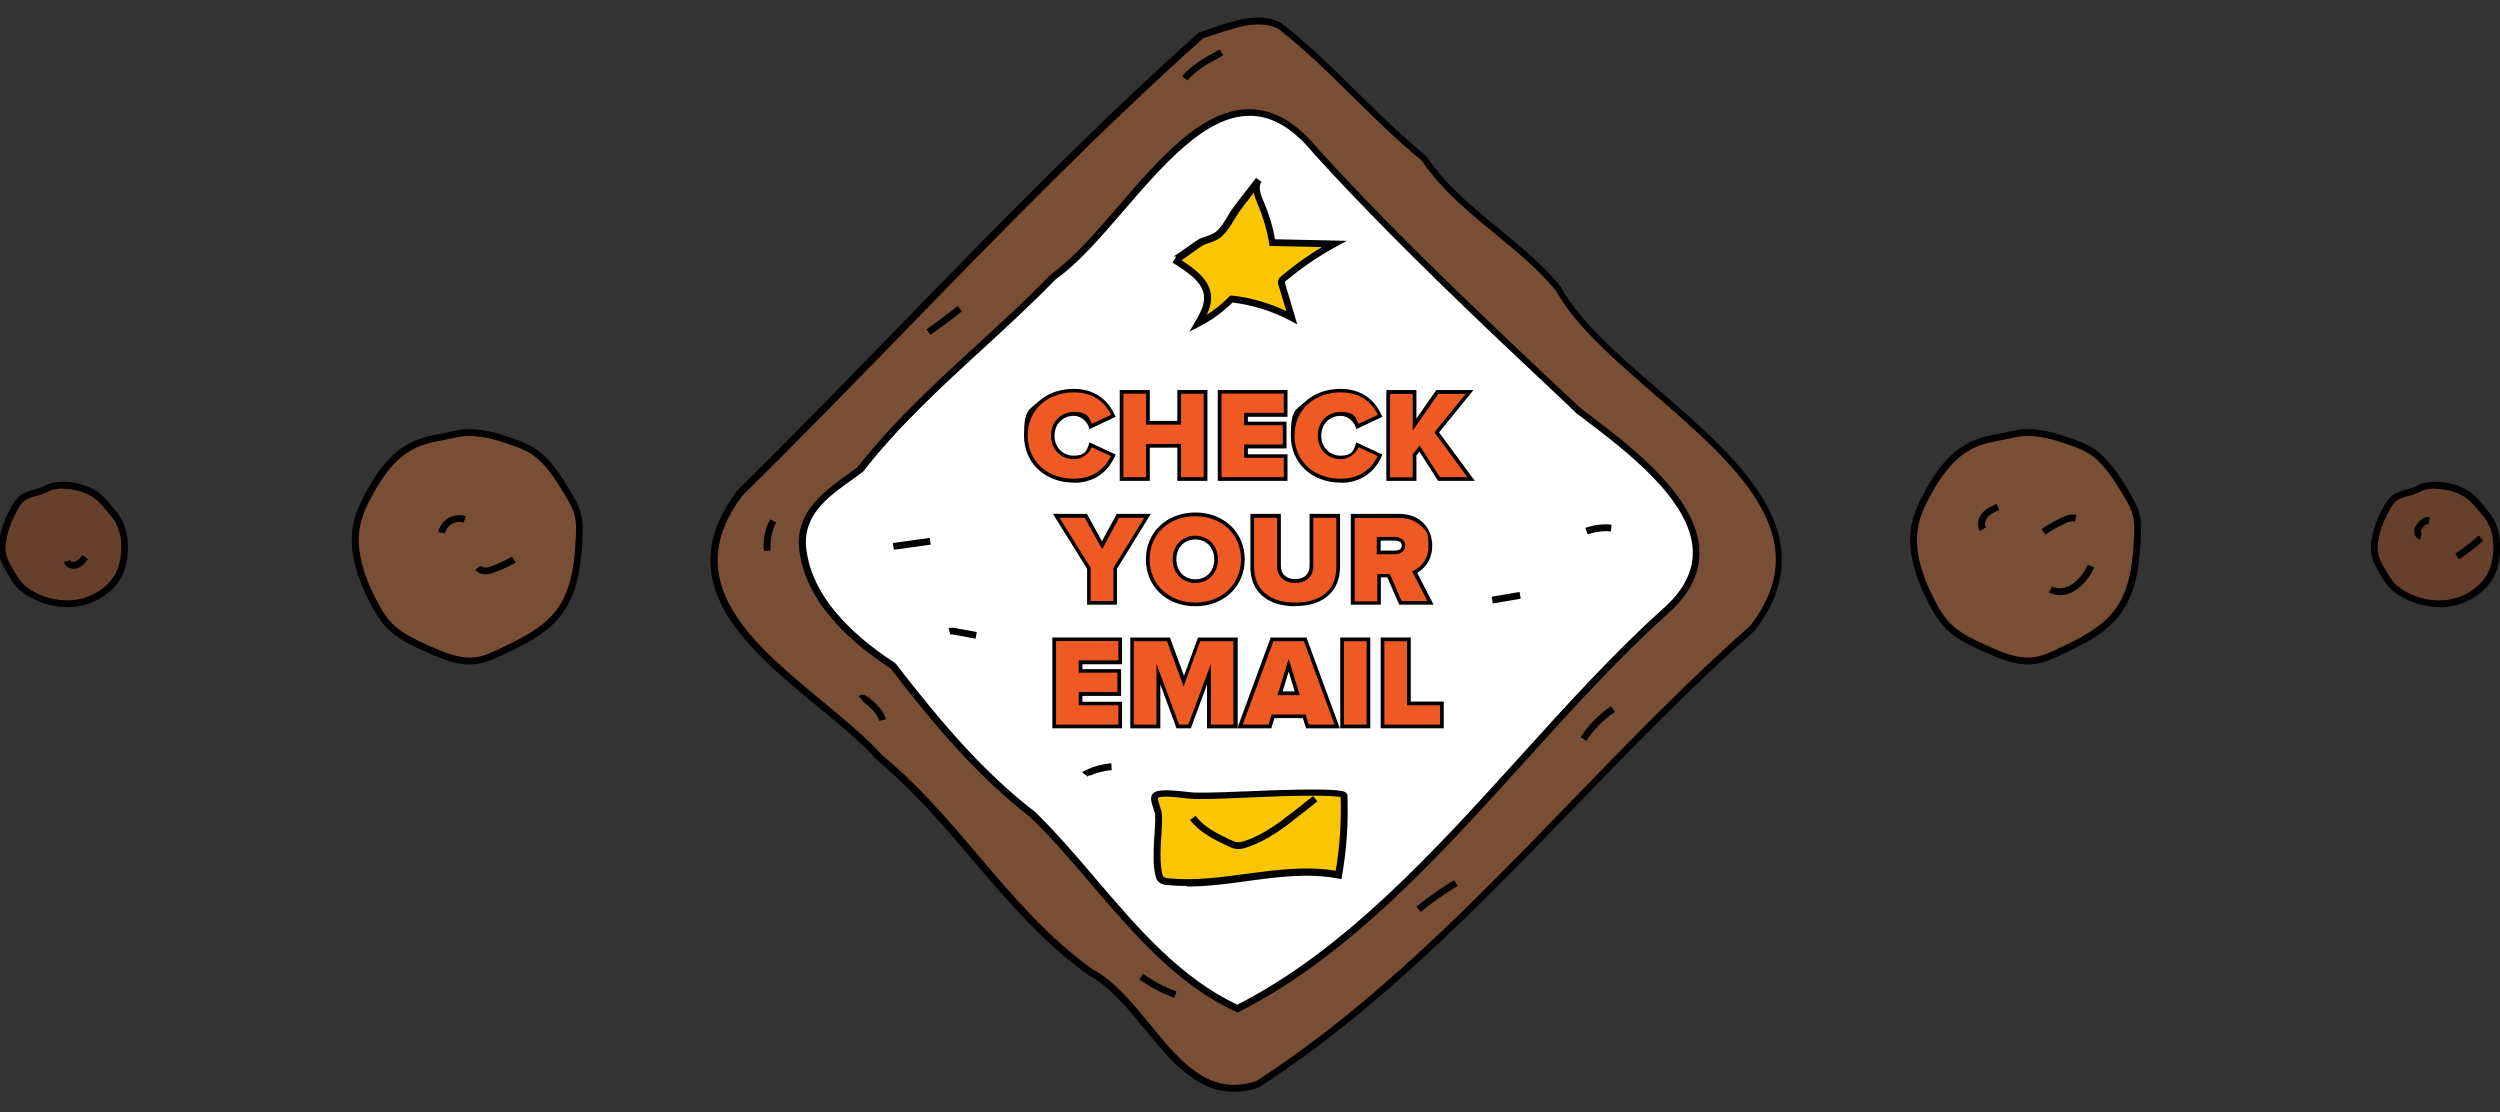 <?xml version="1.0" encoding="UTF-8"?>
<svg id="Layer_1" xmlns="http://www.w3.org/2000/svg" version="1.1" viewBox="0 0 1280 569.6">
  <rect x="0" y="0" width="1280" height="569.6" fill="#333333" stroke="none"/>
  <!-- Generator: Adobe Illustrator 29.6.1, SVG Export Plug-In . SVG Version: 2.1.1 Build 9)  -->
  <defs>
    <style>
      .st0 {
        fill: #784e35;
      }

      .st1 {
        fill: #fff;
      }

      .st2 {
        fill: #fac602;
      }

      .st3 {
        fill: #ef5a24;
      }

      .st4 {
        fill: #66402b;
      }
    </style>
  </defs>
  <g>
    <path class="st0" d="M897.5,321.4c-85.6,75.5-157.9,172.1-253.6,233.7-39.7,13.4-55.1-40.3-84.7-56.9-43-30.1-68.5-77.3-108.9-110.4-34-37.9-116.5-75.4-71.8-135.1,79.1-77.8,154-160.9,236.6-234.7,12.6-3.7,28.1-11.2,40.4-4.7,26,20.2,47.8,46.6,73.6,67.6,18.2,27.2,48.6,42.1,68.9,66.9,29.7,53.9,153.1,103.8,99.5,173.5Z"/>
    <path d="M631.7,559c-19.3,0-32.7-16.3-45.7-32.2-8.5-10.4-17.4-21.2-27.7-27h-.2c-23.6-16.6-42.2-38.5-60.2-59.6-15-17.7-30.5-35.9-48.8-50.9h-.1c0,0,0-.2,0-.2-8.1-9-18.9-18-30.4-27.4-18.2-15-36.9-30.5-47.2-48.3-11.8-20.6-10-40.7,5.6-61.6h0c0-.1,0-.2,0-.2,28.4-27.9,56.7-57.1,84.1-85.2,48.9-50.3,99.5-102.2,152.5-149.6l.3-.3h.4c2.2-.8,4.5-1.5,7-2.4,11.3-3.8,24-8,34.8-2.3h.1c0,0,.1.2.1.2,13.7,10.7,26.5,23.3,38.8,35.4,11.1,11,22.6,22.3,34.8,32.2l.2.2.2.2c9.9,14.8,23.7,26.1,37.1,37.1,11,9.1,22.5,18.4,31.7,29.7h.1c0,.1,0,.3,0,.3,9.7,17.5,29.2,34.5,49.9,52.4,20.8,18.1,42.3,36.7,54.1,56.8,13.5,23,12,44.7-4.6,66.3h-.1c0,.1-.1.3-.1.3-31.6,27.9-62,59.3-91.4,89.6-50.1,51.8-102,105.3-162.4,144.2h-.2c0,.1-.2.2-.2.2-4.6,1.5-8.8,2.2-12.8,2.2ZM560.2,496.7c10.9,6.1,19.9,17.2,28.7,27.9,15.5,19,30.2,36.9,54.3,28.9,60-38.6,111.6-92,161.6-143.6,29.4-30.4,59.8-61.7,91.5-89.7,8.3-10.9,12.5-21.4,12.9-32.3.3-9.7-2.5-19.5-8.6-29.9-11.4-19.6-32.7-38-53.3-55.9-20.9-18.1-40.6-35.2-50.6-53.2-9-11-20.3-20.2-31.1-29.1-13.5-11.1-27.5-22.5-37.7-37.6-12.3-10-23.7-21.3-34.9-32.3-12.2-12.1-24.9-24.5-38.4-35.1-9.4-4.9-21.4-.9-31.9,2.6-2.3.8-4.5,1.5-6.7,2.2-52.8,47.2-103.2,99-152,149.2-27.4,28.1-55.7,57.2-84.1,85.2-7.8,10.5-11.9,20.6-12.4,30.7-.5,8.9,1.9,17.7,7.1,26.9,9.9,17.2,28.4,32.5,46.4,47.4,11.5,9.5,22.4,18.5,30.7,27.7,18.5,15.2,34.1,33.5,49.2,51.3,17.8,21,36.3,42.7,59.4,58.9Z"/>
  </g>
  <g>
    <path class="st1" d="M852.5,313.1c-71.6,64.3-133.5,160.1-218.9,203.2-43.9-20.1-70.8-66.4-104.9-99.3-27.7-21.4-50.2-48.5-71.4-76-21.6-14-44.7-35.1-46.4-62.3-.5-18.7,16.2-28.4,29.5-38.1,28.8-37,66.4-65.2,99-98.8,39.7-27.8,83.9-125.8,134.7-64,41.8,46,88.8,89.9,134.4,132.8,30.7,23.2,88,64.4,44,102.7Z"/>
    <path d="M633.6,518.3l-.8-.3c-30.1-13.8-52.4-39.9-74-65.2-10-11.8-20.4-23.9-31.3-34.4-26.3-20.4-47.6-45.2-71.5-76.1-12.8-8.4-23.2-17.2-30.8-26.4-9.9-11.9-15.4-24.4-16.2-37.1h0c-.5-17.8,13.6-27.8,26-36.6,1.4-1,2.7-1.9,4-2.9,18.2-23.3,40.1-43.4,61.4-62.9,12.5-11.5,25.5-23.4,37.6-35.8h.1c0-.1.1-.2.1-.2,10.9-7.7,22.2-20.7,34.1-34.5,21.2-24.6,43.1-50,67.3-50s.3,0,.4,0c12.4.2,23.9,6.9,35.2,20.7,40.4,44.4,85.8,87.1,129.8,128.4l4.5,4.2c.8.6,1.6,1.2,2.4,1.8,22.8,17.2,57.2,43.1,58.2,71,.4,11.7-5.2,22.6-16.5,32.5-24.9,22.4-49.2,49.2-72.6,75.1-44.6,49.3-90.7,100.2-146.6,128.4l-.7.4ZM412.6,278.5c.8,12,5.9,23.8,15.4,35.1,7.5,9,17.7,17.7,30.3,25.9l.2.2.2.2c23.8,30.8,45,55.5,71.1,75.7h.1c11,10.8,21.5,23,31.6,34.9,21.1,24.7,43,50.3,72,63.9,55-28,100.7-78.4,144.9-127.2,23.5-26,47.9-52.9,72.9-75.4h0c10.6-9.2,15.7-19.2,15.4-29.8-.9-26.2-34.6-51.5-56.8-68.3-.8-.6-1.7-1.3-2.5-1.9h-.1c0-.1-4.5-4.4-4.5-4.4-44-41.3-89.5-84.1-130-128.6h0c-10.6-13-21.3-19.4-32.6-19.5-.1,0-.3,0-.4,0-22.6,0-44,24.8-64.7,48.8-12,13.9-23.3,27-34.6,34.9-12.1,12.5-25.1,24.4-37.6,35.9-21.2,19.4-43.1,39.6-61.1,62.7l-.2.2h-.2c-1.4,1.2-2.9,2.2-4.3,3.2-12.3,8.7-25,17.7-24.5,33.6Z"/>
  </g>
  <g>
    <g>
      <path class="st3" d="M525.3,223.1c0-13.8,10.6-23.1,24.5-23.1s17.6,6.8,20.2,13l-11.6,5.4c-1.1-3.5-4.6-6.5-8.6-6.5-6.5,0-10.8,4.9-10.8,11.2s4.3,11.2,10.8,11.2,7.5-3,8.6-6.5l11.6,5.3c-2.6,5.9-8.6,13-20.2,13s-24.5-9.4-24.5-23.1Z"/>
      <path d="M549.8,247.1c-14.8,0-25.5-10.1-25.5-24s2.6-13,7.3-17.4c4.6-4.3,11.1-6.6,18.1-6.6,13.3,0,18.9,8.5,21.1,13.5l.4.8-13.4,6.3-.3-1c-1.1-3.3-4.4-5.8-7.7-5.8-5.7,0-9.9,4.3-9.9,10.2s4.2,10.2,9.9,10.2,6.6-2.5,7.7-5.8l.3-1,13.4,6.2-.4.9c-2.2,5.1-7.9,13.6-21.1,13.6ZM549.8,200.9c-6.6,0-12.6,2.2-16.9,6.1-4.4,4.1-6.7,9.6-6.7,16s2.4,12,6.7,16c4.3,4,10.3,6.1,16.9,6.1,11.4,0,16.7-6.9,19-11.6l-9.8-4.5c-1.6,3.6-5.3,6.1-9.1,6.1-6.8,0-11.8-5.1-11.8-12.1s5-12.1,11.8-12.1,7.5,2.5,9.1,6.1l9.9-4.6c-2.3-4.7-7.5-11.5-19-11.5Z"/>
    </g>
    <g>
      <path class="st3" d="M603.7,245.3v-17h-16v17h-13.5v-44.6h13.5v15.8h16v-15.8h13.5v44.6h-13.5Z"/>
      <path d="M618.2,246.2h-15.4v-17h-14.1v17h-15.4v-46.5h15.4v15.8h14.1v-15.8h15.4v46.5ZM604.7,244.3h11.6v-42.7h-11.6v15.8h-17.9v-15.8h-11.6v42.7h11.6v-17h17.9v17Z"/>
    </g>
    <g>
      <path class="st3" d="M624.4,245.3v-44.6h33.8v11.8h-20.3v4.4h19.8v11.8h-19.8v4.9h20.3v11.8h-33.8Z"/>
      <path d="M659.2,246.2h-35.7v-46.5h35.7v13.7h-20.3v2.5h19.8v13.7h-19.8v3h20.3v13.7ZM625.4,244.3h31.9v-9.9h-20.3v-6.8h19.8v-9.9h-19.8v-6.3h20.3v-9.9h-31.9v42.7Z"/>
    </g>
    <g>
      <path class="st3" d="M661.9,223.1c0-13.8,10.6-23.1,24.5-23.1s17.6,6.8,20.2,13l-11.6,5.4c-1.1-3.5-4.6-6.5-8.6-6.5-6.5,0-10.8,4.9-10.8,11.2s4.3,11.2,10.8,11.2,7.5-3,8.6-6.5l11.6,5.3c-2.6,5.9-8.6,13-20.2,13s-24.5-9.4-24.5-23.1Z"/>
      <path d="M686.4,247.1c-14.8,0-25.5-10.1-25.5-24s2.6-13,7.3-17.4c4.6-4.3,11.1-6.6,18.1-6.6,13.3,0,18.9,8.5,21.1,13.5l.4.8-13.4,6.3-.3-1c-1.1-3.3-4.4-5.8-7.7-5.8-5.7,0-9.9,4.3-9.9,10.2s4.2,10.2,9.9,10.2,6.6-2.5,7.7-5.8l.3-1,13.4,6.2-.4.9c-2.2,5.1-7.9,13.6-21.1,13.6ZM686.4,200.9c-6.6,0-12.6,2.2-16.9,6.1-4.4,4.1-6.7,9.6-6.7,16s2.4,12,6.7,16c4.3,4,10.3,6.1,16.9,6.1,11.4,0,16.7-6.9,19-11.6l-9.8-4.5c-1.6,3.6-5.3,6.1-9.1,6.1-6.8,0-11.8-5.1-11.8-12.1s5-12.1,11.8-12.1,7.5,2.5,9.1,6.1l9.9-4.6c-2.3-4.7-7.5-11.5-19-11.5Z"/>
    </g>
    <g>
      <path class="st3" d="M736.8,245.3l-10-15.7-2.5,3.3v12.4h-13.5v-44.6h13.5v16.7l11.7-16.7h16.5l-16.8,20.7,17.6,23.9h-16.4Z"/>
      <path d="M755.1,246.2h-18.8l-9.6-15-1.5,2v13h-15.4v-46.5h15.4v14.6l10.2-14.6h19l-17.6,21.7,18.3,24.8ZM737.3,244.3h14l-16.9-22.9,16-19.7h-14l-13.1,18.8v-18.8h-11.6v42.7h11.6v-11.7l3.5-4.7,10.5,16.4Z"/>
    </g>
    <g>
      <path class="st3" d="M557.5,308.6v-17.7l-16.7-26.9h15.2l8.3,15,8.2-15h15.2l-16.6,26.9v17.7h-13.5Z"/>
      <path d="M572,309.6h-15.4v-18.4l-17.5-28.1h17.4l7.7,14,7.6-14h17.4l-17.3,28.1v18.4ZM558.5,307.7h11.6v-17l15.8-25.6h-12.9l-8.7,16.1-8.9-16.1h-12.9l15.9,25.6v17Z"/>
    </g>
    <g>
      <path class="st3" d="M587.6,286.4c0-13.7,10.6-23.1,24.4-23.1s24.4,9.4,24.4,23.1-10.6,23.1-24.4,23.1-24.4-9.4-24.4-23.1ZM622.7,286.4c0-6.2-4.2-11.2-10.7-11.2s-10.7,4.9-10.7,11.2,4.2,11.2,10.7,11.2,10.7-4.9,10.7-11.2Z"/>
      <path d="M612,310.4c-14.7,0-25.3-10.1-25.3-24s10.7-24,25.3-24,25.3,10.1,25.3,24-10.7,24-25.3,24ZM612,264.3c-13.6,0-23.4,9.3-23.4,22.1s9.9,22.1,23.4,22.1,23.4-9.3,23.4-22.1-9.9-22.1-23.4-22.1ZM612,298.5c-6.7,0-11.6-5.1-11.6-12.1s4.9-12.1,11.6-12.1,11.6,5.1,11.6,12.1-4.9,12.1-11.6,12.1ZM612,276.2c-5.7,0-9.7,4.2-9.7,10.2s4,10.2,9.7,10.2,9.7-4.2,9.7-10.2-4-10.2-9.7-10.2Z"/>
    </g>
    <g>
      <path class="st3" d="M641.2,290.3v-26.3h13.7v25.8c0,4.3,2.8,7.7,8.4,7.7s8.3-3.4,8.3-7.7v-25.8h13.7v26.2c0,11.1-6.9,19.2-22,19.2s-22-8.1-22-19.1Z"/>
      <path d="M663.2,310.4c-14.4,0-23-7.5-23-20.1v-27.2h15.6v26.7c0,4.2,2.8,6.7,7.4,6.7s7.3-2.6,7.3-6.7v-26.7h15.6v27.1c0,6-2,11-5.7,14.4-4,3.8-9.8,5.7-17.3,5.7ZM642.1,265v25.3c0,11.5,7.7,18.2,21.1,18.2s21-6.6,21-18.2v-25.2h-11.8v24.8c0,5.2-3.6,8.6-9.2,8.6s-9.3-3.4-9.3-8.6v-24.8h-11.8Z"/>
    </g>
    <g>
      <path class="st3" d="M716.9,308.6l-6.1-14h-4.9v14h-13.5v-44.6h23.8c10.4,0,16,6.9,16,15.3s-4.5,11.8-8,13.5l8.1,15.8h-15.4ZM718.6,279.3c0-2.4-2.1-3.5-4.4-3.5h-8.2v7h8.2c2.3,0,4.4-1.1,4.4-3.5Z"/>
      <path d="M733.9,309.6h-17.5l-6.1-14h-3.3v14h-15.4v-46.5h24.7c11.7,0,17,8.2,17,16.3s-4.9,12.3-7.7,13.9l8.4,16.3ZM717.6,307.7h13.2l-7.8-15.2.9-.4c2.3-1.1,7.5-4.5,7.5-12.6s-1.4-7.6-3.8-10.1c-2.7-2.8-6.6-4.2-11.2-4.2h-22.8v42.7h11.6v-14h6.4l6.1,14ZM714.1,283.8h-9.2v-8.9h9.2c3.2,0,5.4,1.8,5.4,4.4s-2.2,4.5-5.4,4.5ZM706.9,281.9h7.3c.8,0,3.5-.2,3.5-2.6s-2.9-2.5-3.5-2.5h-7.3v5.1Z"/>
    </g>
    <g>
      <path class="st3" d="M539.7,371.9v-44.6h33.8v11.8h-20.3v4.4h19.8v11.8h-19.8v4.9h20.3v11.8h-33.8Z"/>
      <path d="M574.5,372.9h-35.7v-46.5h35.7v13.7h-20.3v2.5h19.8v13.7h-19.8v3h20.3v13.7ZM540.7,371h31.9v-9.9h-20.3v-6.8h19.8v-9.9h-19.8v-6.3h20.3v-9.9h-31.9v42.7Z"/>
    </g>
    <g>
      <path class="st3" d="M619,371.9v-26.8l-10,26.8h-6l-10-26.8v26.8h-13.5v-44.6h18.6l7.8,21.4,7.8-21.4h18.6v44.6h-13.5Z"/>
      <path d="M633.4,372.9h-15.4v-22.5l-8.3,22.5h-7.3l-8.3-22.5v22.5h-15.4v-46.5h20.3l7.2,19.6,7.2-19.6h20.3v46.5ZM619.9,371h11.6v-42.7h-17l-8.5,23.2-8.5-23.2h-17v42.7h11.6v-31.1l11.6,31.1h4.7l11.6-31.1v31.1Z"/>
    </g>
    <g>
      <path class="st3" d="M669.4,371.9l-1.6-5.2h-16l-1.6,5.2h-15.3l16.4-44.6h17l16.4,44.6h-15.3ZM659.8,340.6l-4.4,14.4h8.8l-4.4-14.4Z"/>
      <path d="M686.1,372.9h-17.4l-1.6-5.2h-14.6l-1.6,5.2h-17.4l17.1-46.5h18.3l17.1,46.5ZM670.1,371h13.2l-15.7-42.7h-15.6l-15.7,42.7h13.2l1.6-5.2h17.4l1.6,5.2ZM665.5,355.9h-11.4l5.7-18.6,5.7,18.6ZM656.7,354h6.2l-3.1-10.2-3.1,10.2Z"/>
    </g>
    <g>
      <path class="st3" d="M687.1,371.9v-44.6h13.5v44.6h-13.5Z"/>
      <path d="M701.6,372.9h-15.4v-46.5h15.4v46.5ZM688.1,371h11.6v-42.7h-11.6v42.7Z"/>
    </g>
    <g>
      <path class="st3" d="M707.8,371.9v-44.6h13.5v32.8h16.9v11.8h-30.4Z"/>
      <path d="M739.2,372.9h-32.3v-46.5h15.4v32.8h16.9v13.7ZM708.8,371h28.5v-9.9h-16.9v-32.8h-11.6v42.7Z"/>
    </g>
  </g>
  <g>
    <path class="st0" d="M296.3,278.8c-.7,12.2-2.7,24.7-9.9,34.5-7.1,9.5-18.3,15-29.1,20.1-4.4,2.1-8.8,4.2-13.6,4.8-8.4,1.1-16.6-2.4-24.4-5.9-7.5-3.3-15.3-6.9-20.8-13-2.8-3.1-5-6.8-6.9-10.5-6.8-12.9-12.1-27.8-8.5-42,1.2-4.8,3.4-9.2,5.7-13.6,5.4-10,12.2-19.9,22.3-25.1,5-2.5,10.4-3.7,15.8-4.6s8.3-2.2,13-2.2c7.5,0,13.9,1.9,20.8,4.2s11.9,4.2,17.1,9.2c5.1,5,8.9,11.1,12.6,17.2,2.2,3.6,4.4,7.3,5.4,11.4,1,3.9.9,7.9.7,11.9,0,1.1-.1,2.3-.2,3.4Z"/>
    <path d="M240.5,340.2c-7.9,0-15.6-3.4-21.9-6.2-7.3-3.2-15.5-6.9-21.4-13.4-3-3.3-5.2-7.2-7.2-10.9-8.9-16.8-11.8-31-8.7-43.2,1.3-5.1,3.7-10,5.8-14,4.8-9,11.8-20.1,23.1-25.8,5.2-2.7,10.9-3.9,16.3-4.8,1.4-.2,2.8-.6,4.2-.9,2.8-.6,5.8-1.3,9.1-1.3,7.9,0,14.6,2,21.4,4.3,7,2.4,12.4,4.5,17.8,9.7,5.2,5.1,9.1,11.2,12.9,17.6,2.4,4,4.5,7.7,5.6,11.9,1,4,.9,8.1.7,12.4,0,1.2-.1,2.4-.2,3.4h-1.7c0-.1,1.7,0,1.7,0-.7,11.6-2.5,24.9-10.3,35.4-7.5,10.1-19.3,15.7-29.7,20.6-4.2,2-9,4.3-14.2,5-1.1.1-2.3.2-3.4.2ZM239.9,223.2c-3,0-5.6.6-8.4,1.2-1.4.3-2.8.6-4.3.9-5.1.9-10.5,2-15.3,4.5-10.4,5.3-17,15.8-21.6,24.4-2.1,3.8-4.3,8.4-5.5,13.2-2.9,11.4-.1,24.7,8.4,40.7,1.9,3.5,3.9,7.1,6.7,10.2,5.4,5.9,13.3,9.4,20.2,12.5,6.8,3,15.3,6.8,23.4,5.7,4.6-.6,8.9-2.7,13.1-4.7,10-4.8,21.4-10.2,28.4-19.6,7.3-9.7,8.9-22.4,9.6-33.5,0-1.1.1-2.2.2-3.4.2-4,.3-7.8-.6-11.4-.9-3.7-2.9-7.1-5.2-10.9-3.7-6.2-7.5-12.1-12.4-16.9-4.8-4.7-9.6-6.5-16.4-8.8-6.7-2.3-12.9-4.1-20.3-4.1Z"/>
  </g>
  <g>
    <path class="st0" d="M1094.2,278.8c-.7,12.2-2.7,24.7-9.9,34.5-7.1,9.5-18.3,15-29.1,20.1-4.4,2.1-8.8,4.2-13.6,4.8-8.4,1.1-16.6-2.4-24.4-5.9-7.5-3.3-15.3-6.9-20.8-13-2.8-3.1-5-6.8-6.9-10.5-6.8-12.9-12.1-27.8-8.5-42,1.2-4.8,3.4-9.2,5.7-13.6,5.4-10,12.2-19.9,22.3-25.1,5-2.5,10.4-3.7,15.8-4.6s8.3-2.2,13-2.2c7.5,0,13.9,1.9,20.8,4.2s11.9,4.2,17.1,9.2c5.1,5,8.9,11.1,12.6,17.2,2.2,3.6,4.4,7.3,5.4,11.4,1,3.9.9,7.9.7,11.9,0,1.1-.1,2.3-.2,3.4Z"/>
    <path d="M1038.4,340.2c-7.9,0-15.6-3.4-21.9-6.2-7.3-3.2-15.5-6.9-21.4-13.4-3-3.3-5.2-7.2-7.2-10.9-8.9-16.8-11.8-31-8.7-43.2,1.3-5.1,3.7-10,5.8-14,4.8-9,11.8-20.1,23.1-25.8,5.2-2.7,10.9-3.9,16.3-4.8,1.4-.2,2.8-.6,4.2-.9,2.8-.6,5.8-1.3,9.1-1.3,7.9,0,14.6,2,21.4,4.3,7,2.4,12.4,4.5,17.8,9.7,5.2,5.1,9.1,11.2,12.9,17.6,2.4,4,4.5,7.7,5.6,11.9,1,4,.9,8.1.7,12.4,0,1.2-.1,2.4-.2,3.4h-1.7c0-.1,1.7,0,1.7,0-.7,11.6-2.5,24.9-10.3,35.4-7.5,10.1-19.3,15.7-29.7,20.6-4.2,2-9,4.3-14.2,5-1.1.1-2.3.2-3.4.2ZM1037.7,223.2c-3,0-5.6.6-8.4,1.2-1.4.3-2.8.6-4.3.9-5.1.9-10.5,2-15.3,4.5-10.4,5.3-17,15.8-21.6,24.4-2.1,3.8-4.3,8.4-5.5,13.2-2.9,11.4-.1,24.7,8.4,40.7,1.8,3.5,3.9,7.1,6.7,10.2,5.4,5.9,13.3,9.4,20.2,12.5,6,2.7,13.3,5.9,20.5,5.9,1,0,1.9,0,2.9-.2,4.6-.6,8.9-2.7,13.1-4.7,10-4.8,21.4-10.2,28.4-19.6,7.3-9.7,8.9-22.4,9.6-33.5,0-1.1.1-2.2.2-3.4.2-4,.3-7.8-.6-11.4-.9-3.7-2.9-7.1-5.2-10.9-3.7-6.2-7.5-12.1-12.4-16.9-4.8-4.7-9.6-6.5-16.4-8.8-6.7-2.3-12.9-4.1-20.3-4.1Z"/>
  </g>
  <g>
    <path class="st4" d="M1.6,275.2c.8-4.1,2.2-8.1,4.1-11.8,1.5-3,3-6.3,5.7-8.4s8.4-2.6,12.2-4.8c2.8-1.6,5.6-1.9,8.9-1.9,5,0,9.9,1.2,14.3,3.5s7.1,6.1,10.5,10c.9,1.1,1.9,2.2,2.6,3.4,1.2,1.9,2,4,2.7,6.2,1.7,5.7,1.3,13.7-.4,19.3-3.5,11.1-15.4,18-27,18.3-7.1.2-14.2-1.8-20.2-5.5-1.8-1.1-3.4-2.4-4.8-3.9-1.8-2-3.2-4.3-4.6-6.6-1.8-3.1-3.7-6.3-4.3-9.8-.4-2.6-.2-5.4.4-8Z"/>
    <path d="M34.3,310.8c-7.1,0-14.3-2.1-20.3-5.8-2.1-1.3-3.8-2.7-5.2-4.2-2-2.1-3.4-4.5-4.8-6.9-1.8-3.1-3.9-6.5-4.5-10.4-.4-2.5-.3-5.2.4-8.6.8-4.2,2.3-8.3,4.2-12.2.2-.3.3-.6.5-.9,1.4-2.8,3-5.9,5.7-8.1,2.2-1.7,4.9-2.4,7.4-3.1,1.8-.5,3.6-1,5.1-1.8,3.4-1.9,6.7-2.1,9.7-2.1,5.3,0,10.5,1.3,15.1,3.7,4.3,2.3,6.8,5.3,9.4,8.5.5.6,1.1,1.3,1.6,2,1,1.1,1.9,2.3,2.8,3.6,1.4,2.2,2.3,4.7,2.9,6.6,1.7,5.7,1.6,14-.4,20.3-1.8,5.7-5.7,10.5-11.2,14.1-5.1,3.3-11.3,5.3-17.4,5.4-.3,0-.6,0-.9,0ZM32.5,250.1c-2.9,0-5.4.3-8,1.7-1.9,1-3.9,1.6-5.8,2.1-2.3.6-4.5,1.2-6.2,2.5-2.1,1.6-3.4,4.3-4.7,6.9-.2.3-.3.6-.5,1-1.8,3.6-3.2,7.4-3.9,11.3h0c-.6,3-.7,5.3-.4,7.4.6,3.3,2.3,6.3,4.1,9.2,1.3,2.2,2.6,4.5,4.3,6.3,1.2,1.3,2.7,2.4,4.5,3.6,5.7,3.6,12.5,5.4,19.3,5.3,11.6-.3,22.3-7.5,25.4-17.1,1.8-5.6,2-13.3.4-18.2-.5-1.7-1.3-3.9-2.5-5.7-.7-1.1-1.6-2.1-2.5-3.2-.6-.7-1.1-1.4-1.7-2-2.5-3.1-4.7-5.7-8.4-7.6-4.1-2.2-8.8-3.3-13.5-3.3Z"/>
  </g>
  <g>
    <path class="st4" d="M1216.2,275.2c.8-4.1,2.2-8.1,4.1-11.8,1.5-3,3-6.3,5.7-8.4s8.4-2.6,12.2-4.8c2.8-1.6,5.6-1.9,8.9-1.9,5,0,9.9,1.2,14.3,3.5s7.1,6.1,10.5,10c.9,1.1,1.9,2.2,2.6,3.4,1.2,1.9,2,4,2.7,6.2,1.7,5.7,1.3,13.7-.4,19.3-3.5,11.1-15.4,18-27,18.3-7.1.2-14.2-1.8-20.2-5.5-1.8-1.1-3.4-2.4-4.8-3.9-1.8-2-3.2-4.3-4.6-6.6-1.8-3.1-3.7-6.3-4.3-9.8-.4-2.6-.2-5.4.4-8Z"/>
    <path d="M1248.9,310.8c-7.1,0-14.3-2.1-20.3-5.8-2.1-1.3-3.8-2.7-5.2-4.2-2-2.1-3.4-4.5-4.8-6.9-1.8-3.1-3.9-6.5-4.5-10.4-.4-2.5-.3-5.2.4-8.6.8-4.2,2.3-8.3,4.2-12.2.2-.3.3-.6.5-.9,1.4-2.8,3-5.9,5.7-8.1,2.2-1.7,4.9-2.4,7.4-3.1,1.8-.5,3.6-1,5.1-1.8,3.4-1.9,6.7-2.1,9.7-2.1,5.3,0,10.5,1.3,15.1,3.7,4.3,2.3,6.8,5.3,9.4,8.5.5.6,1.1,1.3,1.6,2,1,1.1,1.9,2.3,2.8,3.6,1.4,2.2,2.3,4.7,2.9,6.6,1.7,5.7,1.6,14-.4,20.3-1.8,5.7-5.7,10.5-11.2,14.1-5.1,3.3-11.3,5.3-17.4,5.4-.3,0-.6,0-.9,0ZM1247,250.1c-2.9,0-5.4.3-8,1.7-1.9,1-3.9,1.6-5.8,2.1-2.3.6-4.5,1.2-6.2,2.5-2.1,1.6-3.4,4.3-4.7,6.9-.2.3-.3.6-.5,1-1.8,3.6-3.2,7.4-3.9,11.3h0c-.6,3-.7,5.3-.4,7.4.6,3.3,2.3,6.3,4.1,9.2,1.3,2.2,2.6,4.5,4.3,6.3,1.2,1.3,2.7,2.4,4.5,3.6,5.7,3.6,12.5,5.5,19.3,5.3,11.6-.3,22.3-7.5,25.4-17.1,1.8-5.6,2-13.3.4-18.2-.5-1.7-1.3-3.9-2.5-5.7-.7-1.1-1.6-2.1-2.5-3.2-.6-.7-1.1-1.4-1.7-2-2.5-3.1-4.7-5.7-8.4-7.6-4.1-2.2-8.8-3.3-13.5-3.3Z"/>
  </g>
  <g>
    <path class="st2" d="M644.6,92.2c-2.5,3.5-.6,8.3,1.1,12.3,2.7,6.3,4.6,13,5.8,19.8,10.6.2,21.1.5,31.7.7-9.2,5-18,11-26,17.8-.4.3-.7.6-.9,1.1-.2.5,0,1.2.1,1.7,1.7,5.7,3.4,11.5,5.1,17.2-9.6-5.1-20.1-8.3-30.9-9.5-5,5.1-10.8,9.3-17.2,12.6,1.9-3.2,3.8-6.5,4.6-10.2,2.5-11.1-8.9-17.4-16.6-22.6.5.3,12-8.3,13.5-9.1,2.9-1.4,6.2-1.8,8.7-3.8,4-3.3,6.5-9,9.5-13.1s7.7-9.8,11.4-14.9Z"/>
    <path d="M608.8,170.1l3-5.2c1.8-3.1,3.7-6.3,4.4-9.7,2-9-6.4-14.6-13.9-19.5-.7-.4-1.3-.9-2-1.3l1.9-2.9c-.6-.4-1.2-.3-1.4-.2.7-.3,4.6-3,7.1-4.8,3.7-2.6,5.4-3.8,6.2-4.2,1.2-.5,2.3-.9,3.5-1.3,1.8-.6,3.5-1.2,4.9-2.3,2.5-2,4.4-5.2,6.2-8.2.9-1.6,1.9-3.2,3-4.6,1.8-2.5,3.7-4.9,5.6-7.3,1.9-2.4,3.9-5,5.8-7.5,0,0,0,0,0,0l2.8,2c-1.9,2.6-.5,6.5,1.3,10.6,2.6,6,4.5,12.3,5.6,18.8l36.8.8-5.7,3.1c-9.1,5-17.8,10.9-25.7,17.6,0,0-.3.2-.4.3,0,.2.1.5.1.6l6.3,21.2-3.7-2c-9.1-4.8-19.2-8-29.5-9.2-5,5-10.7,9.1-17,12.3l-5.3,2.7ZM604.7,133.1c7.5,4.9,17.5,11.7,15,22.9-.4,1.8-1.1,3.6-1.9,5.2,4.2-2.6,8-5.7,11.5-9.3l.6-.6h.8c9.6,1.1,19.1,3.8,27.9,8l-4-13.3c-.2-.6-.5-1.7,0-2.8.3-.9,1-1.5,1.4-1.8,6.5-5.5,13.5-10.5,20.8-14.9l-26.8-.6-.2-1.4c-1.1-6.7-3-13.2-5.6-19.4-.8-1.8-1.8-4.1-2.2-6.5-.6.7-1.2,1.5-1.7,2.2-1.8,2.3-3.8,4.8-5.5,7.2-1,1.3-1.9,2.8-2.8,4.4-2,3.3-4.1,6.7-7,9.1-1.9,1.5-4,2.2-6,2.9-1.1.4-2.1.7-3.1,1.2-.6.3-3.4,2.3-5.6,3.9-1.8,1.3-3.6,2.6-5.1,3.6,0,0-.2.1-.3.2Z"/>
  </g>
  <g>
    <path class="st2" d="M592.6,432.5c-.2,5-.3,10,.7,14.9.2,1,.5,2,1.2,2.7.9,1,2.4,1.2,3.7,1.3,29.1,2.8,58.5-9.1,87.2-3.6,2.4-13.4,3.3-27,2.7-40.6-.1-2.9-46.5-.7-50.8-.5-8.5.4-17,.8-25.5.6-3.8,0-19.2-2.9-20.6.3s1.8,7,1.9,9.1c.3,5.1-.4,10.6-.5,15.7Z"/>
    <path d="M607.6,453.6c-3.2,0-6.5-.1-9.7-.4-1.2-.1-3.3-.3-4.8-1.8-1-1-1.4-2.3-1.6-3.5-1.1-5.1-.9-10.3-.7-15.3h0c0-1.7.2-3.5.3-5.2.2-3.4.5-7,.3-10.3,0-.6-.5-1.9-.8-3-.9-2.7-1.7-5.2-.9-6.9,1.4-3.1,6.8-3,17.8-1.8,1.9.2,3.6.4,4.4.4,8.3.1,16.4-.2,25.4-.6h.6c10.1-.5,19-.8,26.6-.9,22.5-.4,23.9.9,24.7,1.6.4.4.7.9.7,1.5.5,13.7-.4,27.5-2.8,41l-.3,1.7-1.7-.3c-15.2-2.9-31.1-.8-46.4,1.3-10.1,1.4-20.5,2.8-30.9,2.8ZM594.3,432.6c-.2,4.8-.3,9.8.7,14.5.2.7.4,1.5.7,1.8.5.5,1.6.7,2.6.8,13.1,1.3,26.7-.5,39.8-2.3,15-2,30.6-4.1,45.8-1.6,2.1-12.4,2.9-25.1,2.5-37.7-3.2-.8-17.4-1.2-48.4.3h-.6c-9,.4-17.2.8-25.6.7-1,0-2.7-.2-4.8-.4-2.7-.3-6.1-.7-9-.8-3.9-.1-5,.4-5.2.6-.1.7.7,3.1,1.1,4.4.5,1.5.9,2.8,1,3.9.2,3.6,0,7.2-.3,10.8-.1,1.7-.2,3.4-.3,5.1h0Z"/>
  </g>
  <path d="M634.1,434.7c-.3,0-.6,0-.9,0-1.9-.2-3.5-1-5-1.7-6.6-3.2-14-6.8-18.9-13.2l2.8-2.1c4.3,5.8,11.4,9.2,17.6,12.2,1.3.6,2.5,1.2,3.8,1.3,1.3.1,2.6-.2,3.9-.7,9.9-3.2,18.2-9.8,26.3-16.1l8.6-6.8,2.2,2.7-8.6,6.8c-7.9,6.3-16.9,13.3-27.4,16.7-1.4.5-2.9.9-4.5.9Z"/>
  <path d="M812.2,379.3l-2.9-1.9c4-6.2,9.4-11.7,15.6-15.8l1.9,2.9c-5.8,3.9-10.8,9-14.6,14.8Z"/>
  <path d="M727.4,466.9l-2.2-2.7c6.1-4.9,12.6-9.5,19.3-13.6l1.8,3c-6.6,4-13,8.4-18.9,13.3Z"/>
  <path d="M601.1,510.9c-6.3-2.4-12.3-5.6-17.8-9.5l2-2.8c5.3,3.8,11,6.8,17.1,9.1l-1.2,3.3Z"/>
  <path d="M450.2,369.1c-1-3.7-4.2-6.5-7.8-9.5-.5-.4-.8-.5-.9-.5,0,0,.2,0,.4-.1l-2.3-2.6c.6-.5,2.3-1.5,5,.6,3.2,2.6,7.6,6.2,9,11.2l-3.4.9Z"/>
  <path d="M391.1,282.2c-.6-5.6.5-11.4,3.2-16.3l3.1,1.6c-2.3,4.3-3.3,9.4-2.8,14.3l-3.5.4Z"/>
  <path d="M476.4,171.5l-2-2.9c5.4-3.8,10.8-7.8,15.9-11.9l2.2,2.7c-5.2,4.2-10.6,8.2-16.1,12Z"/>
  <path d="M607.9,41.2l-2.6-2.3c5.3-6.1,12.8-10.1,19.3-13.6l1.6,3.1c-6.6,3.5-13.4,7.1-18.3,12.8Z"/>
  <rect x="457.4" y="276.4" width="19.1" height="3.5" transform="translate(-33.9 67.1) rotate(-7.9)"/>
  <path d="M499.4,327l-10.9-2c-.7-.1-1.4-.3-1.9-.1l-1-3.3c1.3-.4,2.6-.2,3.6,0l10.9,2-.6,3.4Z"/>
  <rect x="763.9" y="304.2" width="14.5" height="3.5" transform="translate(-40.8 135.8) rotate(-9.8)"/>
  <path d="M812.9,273.6l-1.2-3.3c4.3-1.6,8.9-2.1,13.4-1.7l-.3,3.5c-4-.4-8.1.2-11.9,1.5Z"/>
  <path d="M557,397.7l-3.1-2.4,2.6-1.2c3.9-1.9,8.2-2.9,12.5-3.3l.2,3.5c-3.9.3-7.7,1.3-11.3,2.9l-.2-.5-.7.9Z"/>
  <path d="M1013.7,271.9c-1.6-2.7-1.1-6.5,1.3-9.3,1.9-2.3,4.7-3.5,7.3-4.6l1.3,3.2c-2.2.9-4.5,1.9-5.9,3.6-1.2,1.4-1.9,3.6-.9,5.2l-3,1.8Z"/>
  <path d="M1054.5,304.7c-2,0-3.9-.5-5.5-1.4l1.7-3c1.8,1,4.1,1.2,6.4.6,2-.6,4.1-1.8,6.1-3.6,2.5-2.3,4.5-5.1,5.8-8.2l3.2,1.4c-1.5,3.5-3.8,6.8-6.6,9.4-2.4,2.2-4.9,3.7-7.5,4.4-1.2.3-2.3.5-3.5.5Z"/>
  <path d="M1047.3,273.8l-2-2.9c3.3-2.2,6.7-4.2,10.3-5.9,2.4-1.1,5-2,7.6-1.4l-.8,3.4c-1.6-.4-3.5.3-5.3,1.1-3.4,1.6-6.7,3.4-9.8,5.6Z"/>
  <path d="M1239.1,276.3c-2.4-.6-3.4-3.2-3-5.2.4-1.8,1.6-3.2,2.6-4.2.7-.7,2.8-2.7,5.4-2.2l-.6,3.4c-.6,0-1.4.3-2.4,1.3-.7.7-1.5,1.5-1.6,2.4-.1.5.2,1.1.4,1.1l-.8,3.4Z"/>
  <path d="M1259,286.4l-1.9-2.9c4.2-2.8,8.2-5.9,12-9.3l2.3,2.6c-3.9,3.5-8,6.7-12.4,9.6Z"/>
  <path d="M248.5,294c-2.1,0-4.1-.9-5.2-2.3l2.8-2.1c.5.6,1.5,1,2.6,1,1.2,0,2.5-.5,3.8-1,3.3-1.3,6.6-2.9,9.8-4.6l1.7,3.1c-3.3,1.8-6.7,3.4-10.2,4.7-1.5.6-3.1,1.2-4.9,1.3,0,0-.2,0-.2,0Z"/>
  <path d="M227.8,273.1l-3.4-.7c.6-3,2.6-5.7,5.2-7.2,2.7-1.5,6-1.9,8.9-.9l-1.1,3.3c-2-.7-4.2-.4-6,.6-1.8,1-3.1,2.9-3.6,4.9Z"/>
  <path d="M37.7,291.2c-.9,0-1.8-.2-2.6-.6-1.2-.6-2.1-1.6-2.4-2.8l3.3-1c0,.3.3.5.6.7.6.3,1.4.3,2,0,1.3-.5,2.4-1.8,3.6-3.3l2.8,2.1c-1.2,1.6-2.8,3.6-5.1,4.5-.7.3-1.4.4-2.2.4Z"/>
</svg>